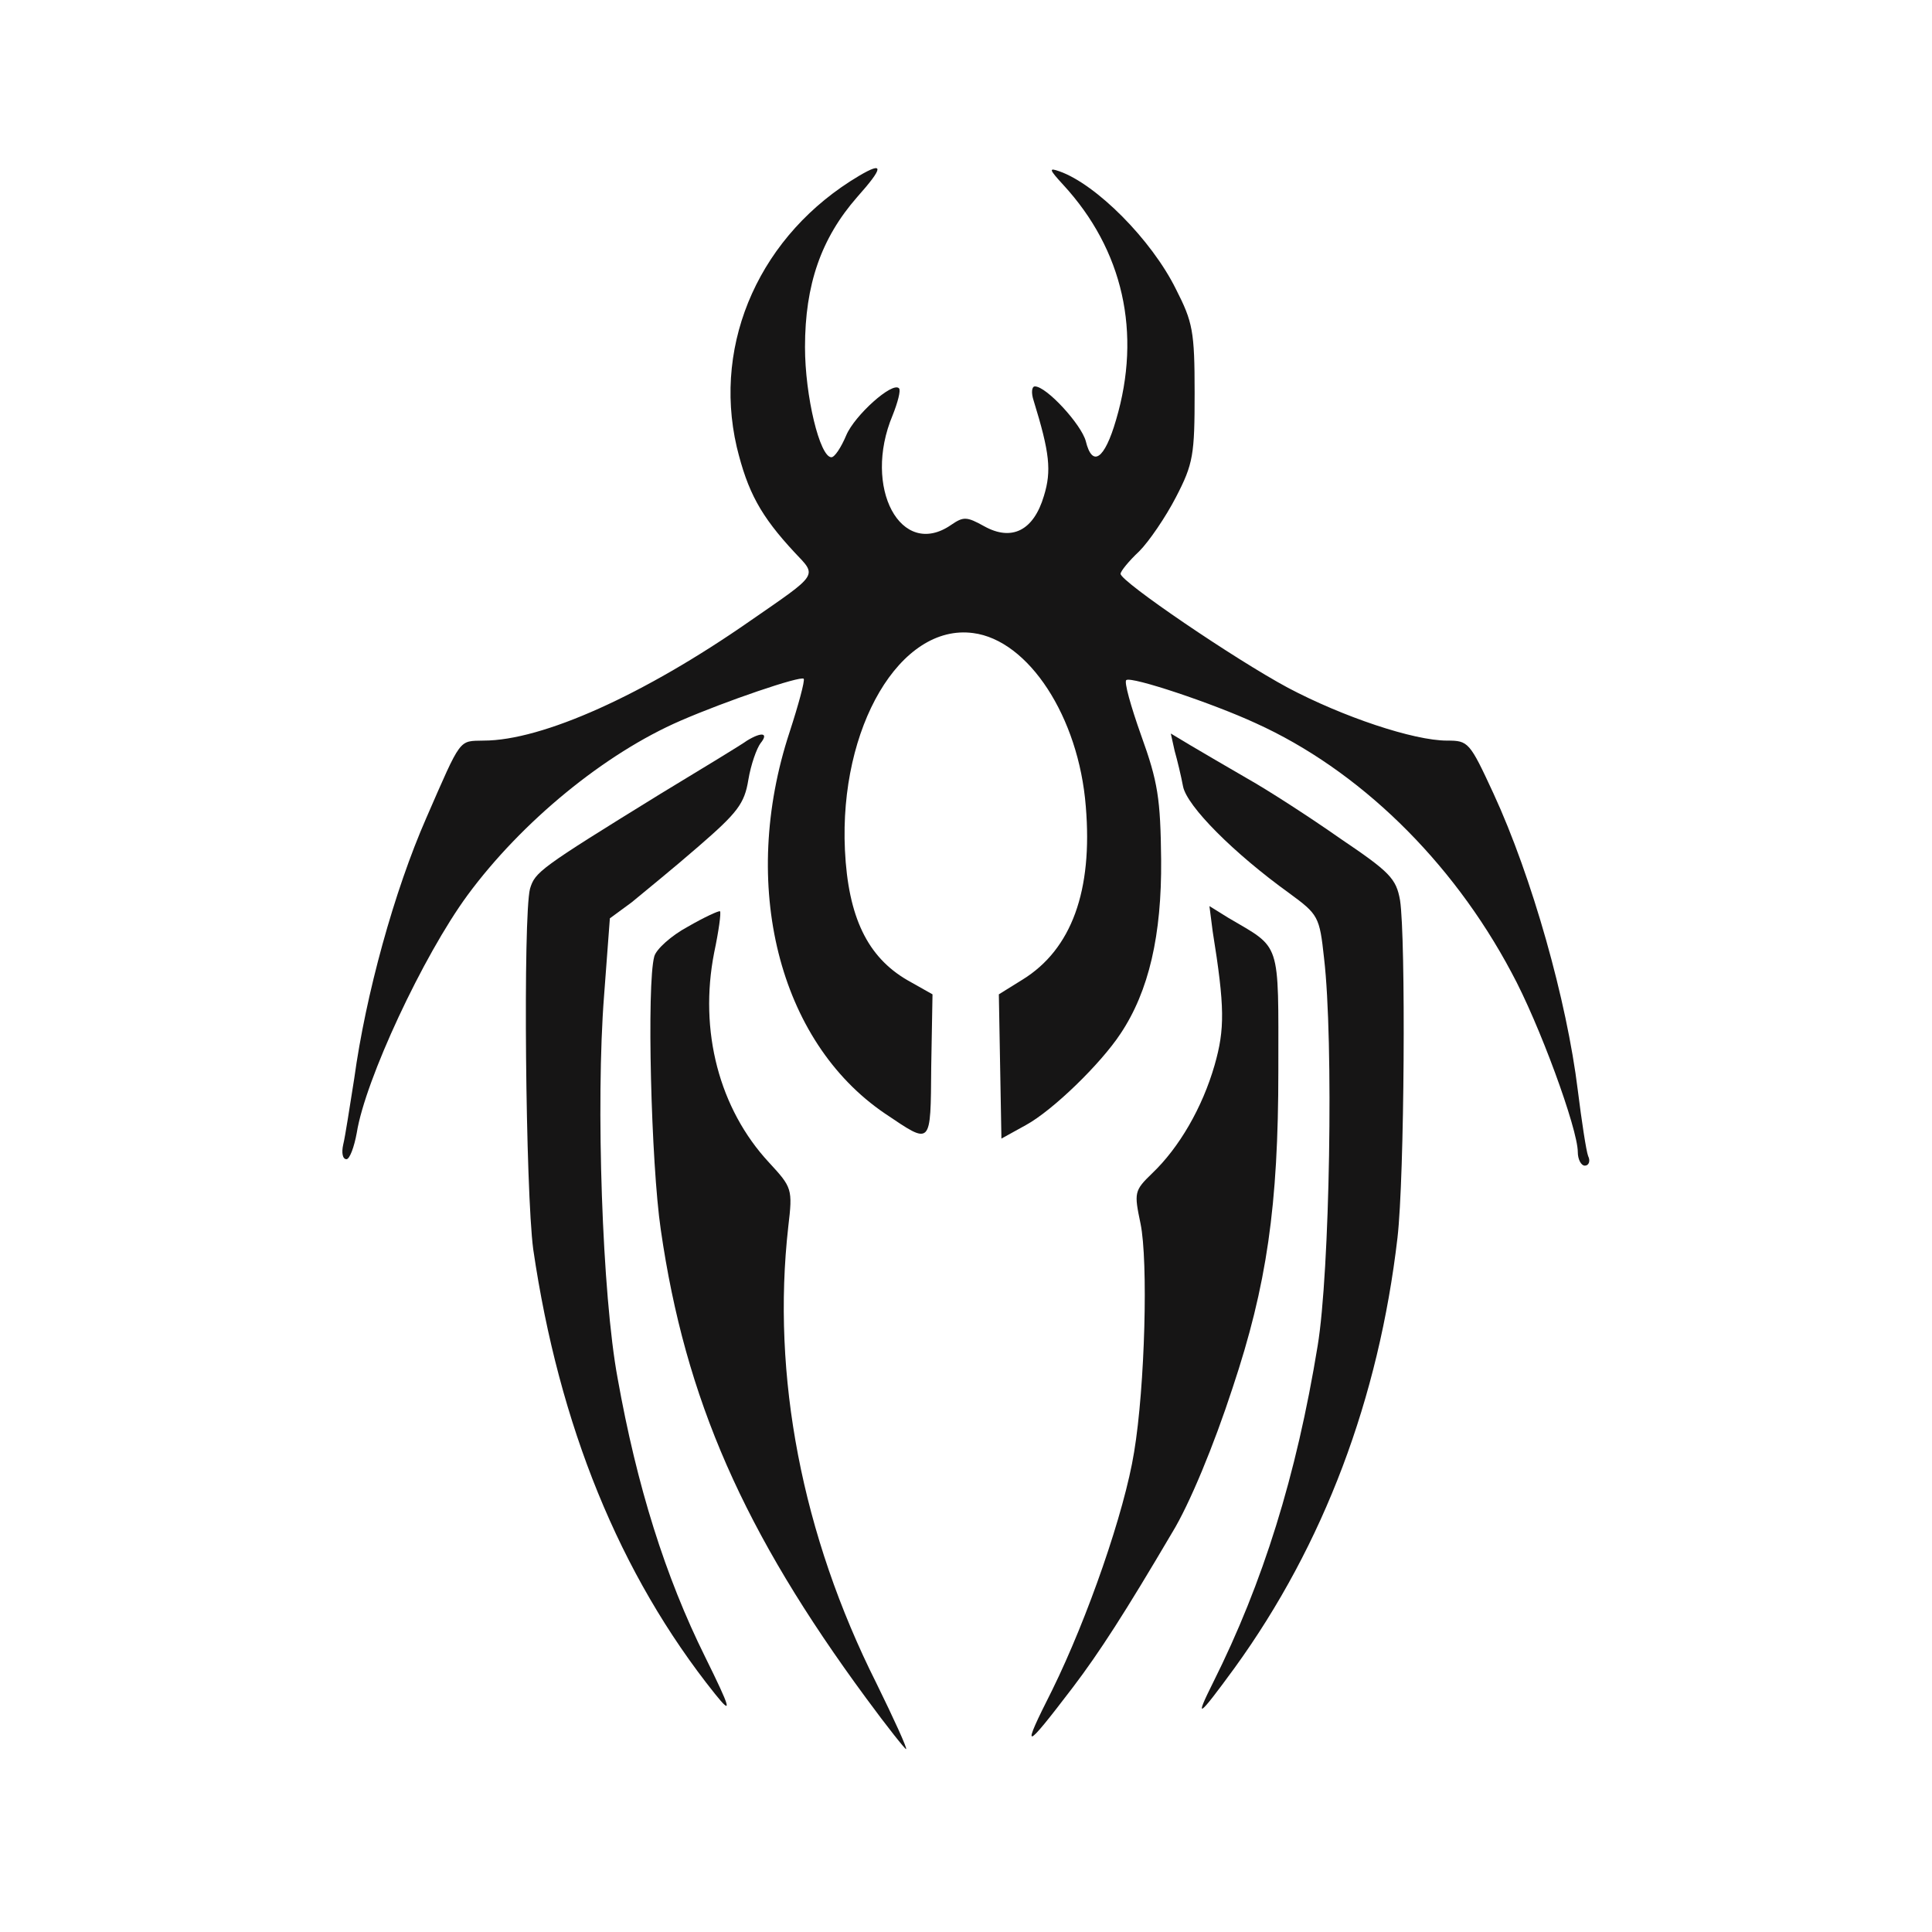 <!--?xml version="1.0" standalone="no"?-->

<svg version="1.0" xmlns="http://www.w3.org/2000/svg" width="300pt" height="300pt" viewBox="0 0 300 300" preserveAspectRatio="xMidYMid meet">
<g transform="translate(0,300) scale(0.1,-0.1)" fill="#161515" stroke="none">

<path class="node" id="node2" d="M1334 2727 c-152 -90 -228 -257 -190 -421 17 -70 37 -107 90 -164 35
-37 38 -32 -69 -106 -165 -115 -323 -186 -414 -186 -39 -1 -34 6 -89 -120 -50
-114 -94 -274 -112 -405 -7 -44 -14 -90 -17 -102 -3 -13 -1 -23 5 -23 5 0 12
19 16 41 13 82 103 275 172 369 84 114 213 220 331 271 69 30 186 70 191 65 2
-3 -8 -40 -22 -83 -78 -237 -17 -480 148 -592 73 -49 71 -52 72 73 l2 112 -39
22 c-62 36 -92 98 -97 202 -9 191 86 352 199 337 86 -11 164 -130 175 -269 11
-131 -22 -222 -98 -269 l-37 -23 2 -112 2 -112 38 21 c42 23 116 95 147 142
44 66 64 153 63 270 -1 95 -5 121 -31 193 -16 45 -27 84 -23 86 8 6 134 -36
201 -67 159 -72 304 -212 397 -387 43 -79 103 -243 103 -279 0 -11 5 -21 11
-21 6 0 9 7 5 15 -3 8 -10 54 -16 102 -17 139 -71 331 -131 461 -37 80 -39 82
-72 82 -52 0 -162 37 -247 82 -82 44 -260 165 -260 177 0 4 13 20 29 35 15 15
41 53 57 84 27 52 29 66 29 162 0 96 -3 110 -29 161 -38 77 -124 163 -181 183
-17 6 -16 3 6 -21 93 -101 122 -230 82 -365 -18 -62 -37 -74 -47 -33 -7 26
-61 85 -79 85 -5 0 -6 -10 -2 -22 25 -81 28 -109 16 -148 -16 -54 -50 -71 -93
-47 -27 15 -32 15 -51 2 -78 -54 -138 58 -91 170 8 20 13 39 10 42 -10 11 -69
-42 -82 -73 -8 -19 -18 -34 -23 -34 -18 0 -41 95 -41 171 0 97 25 169 81 233
41 46 42 56 3 33z"></path>
<path class="node" id="node3" d="M1160 1850 c-8 -6 -69 -43 -135 -83 -188 -116 -194 -121 -202 -147
-11 -43 -7 -470 5 -560 40 -273 134 -505 282 -690 28 -35 25 -24 -15 57 -62
125 -106 265 -136 433 -24 129 -34 428 -21 594 l9 120 34 25 c18 15 65 53 104
87 60 52 71 66 77 103 4 24 13 49 19 57 13 16 2 18 -21 4z"></path>
<path class="node" id="node4" d="M1824 1834 c4 -14 10 -39 13 -55 6 -31 79 -104 165 -166 45 -33 47
-36 54 -101 15 -128 9 -488 -10 -602 -33 -202 -85 -368 -162 -522 -30 -60 -24
-56 33 22 139 192 224 419 253 668 11 95 13 465 4 524 -6 34 -16 44 -93 96
-47 33 -112 75 -144 93 -33 19 -72 42 -89 52 l-30 18 6 -27z"></path>
<path class="node" id="node5" d="M1068 1561 c-26 -14 -49 -35 -52 -46 -12 -43 -5 -322 10 -424 38
-264 129 -470 319 -728 33 -45 61 -80 62 -79 2 1 -19 47 -46 102 -116 231
-163 478 -137 709 7 59 6 61 -30 100 -77 83 -109 204 -85 326 7 33 11 62 9 64
-2 1 -24 -9 -50 -24z"></path>
<path class="node" id="node6" d="M1883 1554 c19 -118 19 -152 3 -208 -19 -66 -55 -128 -97 -168 -28
-27 -28 -30 -18 -78 12 -58 7 -253 -10 -355 -15 -93 -72 -257 -127 -369 -49
-97 -45 -97 32 4 41 54 81 116 154 240 27 44 65 136 94 225 53 159 71 282 71
493 0 204 5 188 -78 237 l-29 18 5 -39z"></path>



</g>
<g transform="translate(0,300) scale(0.1,-0.1)" fill="#A39E9E" stroke="none">

</g>
</svg>